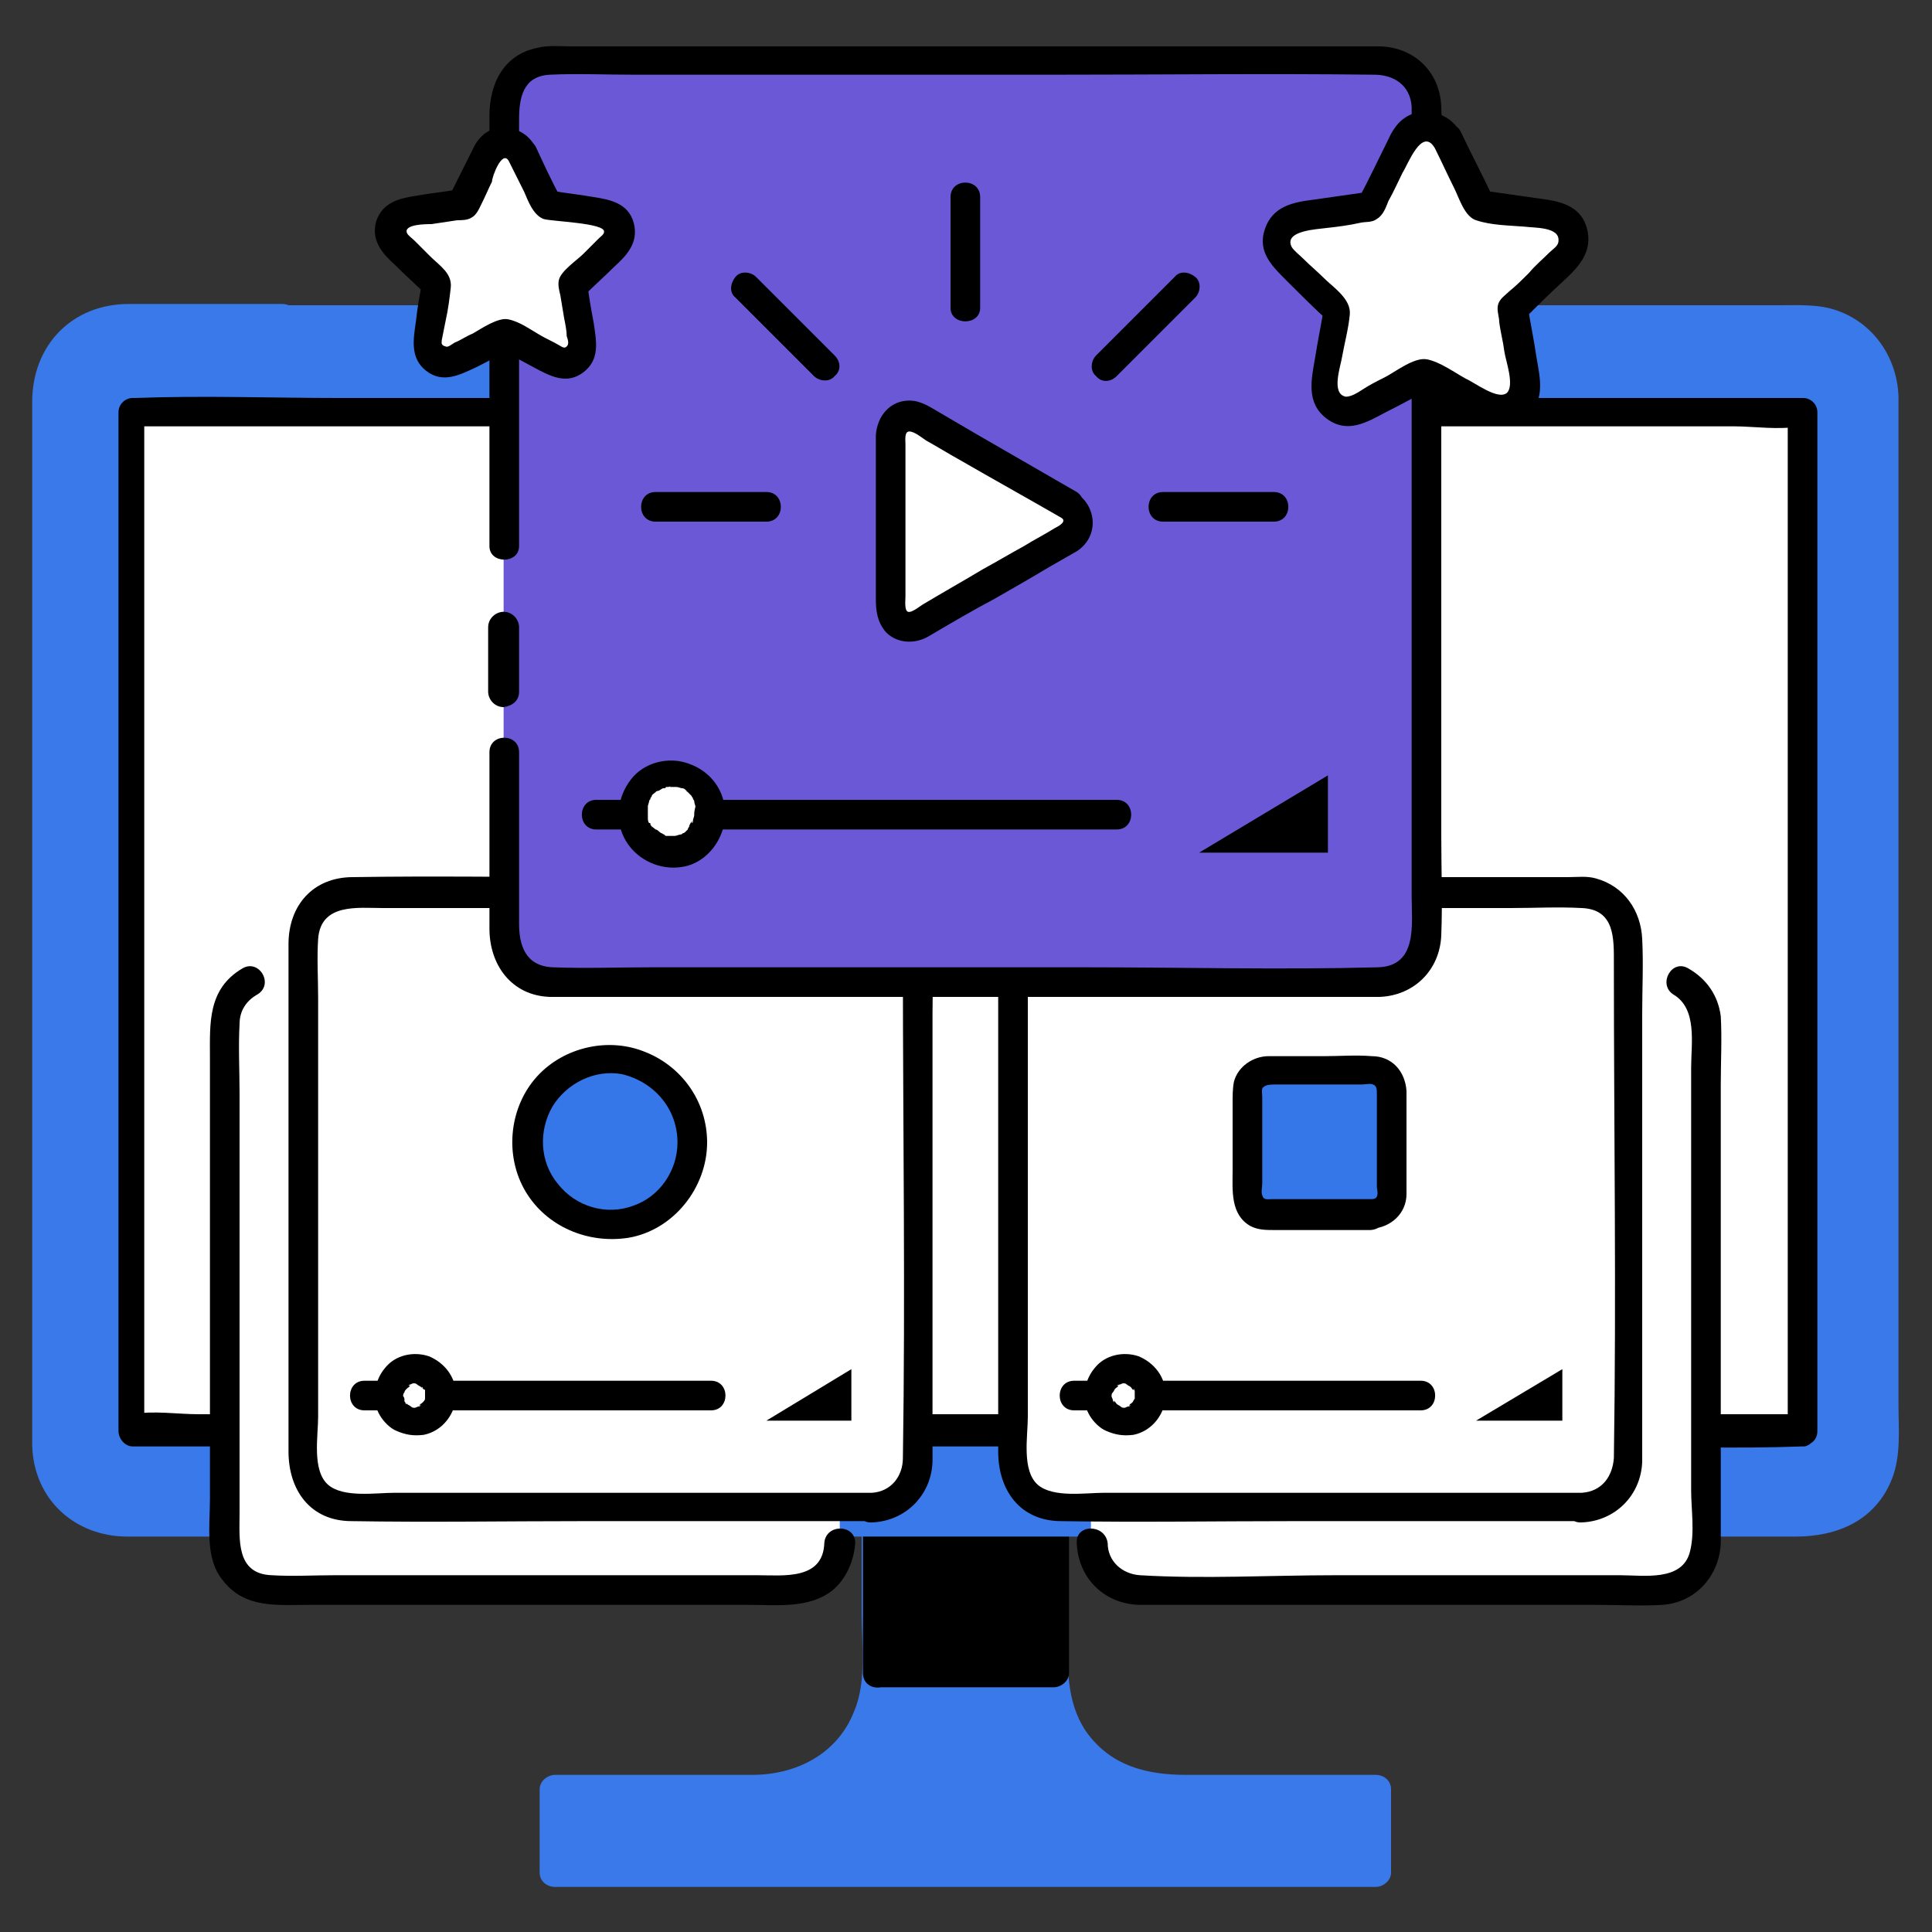 <?xml version="1.0" encoding="utf-8"?>
<!-- Generator: Adobe Illustrator 27.3.1, SVG Export Plug-In . SVG Version: 6.00 Build 0)  -->
<svg version="1.1" id="Layer_1" xmlns="http://www.w3.org/2000/svg" xmlns:xlink="http://www.w3.org/1999/xlink" x="0px" y="0px"
	 viewBox="0 0 150 150" style="enable-background:new 0 0 150 150;" xml:space="preserve">
<rect x="0" y="0" width="150" height="150" fill="#333333" stroke="none"/>
<style type="text/css">
	.st0{fill:#3979EA;}
	.st1{fill:#FFFFFF;}
	.st2{fill:none;}
	.st3{fill:#3576E9;}
	.st4{fill:#6B58D6;}
</style>
<g>
	<g>
		<g>
			<path class="st0" d="M71.9,145.3h34.9v-6.5h-16c-5,0-9-4-9-9v-11.7H68.2v11.7c0,5-4,9-9,9h-16v6.5h21.5L71.9,145.3L71.9,145.3z"
				/>
			<g>
				<path class="st0" d="M71.9,146.5c10.2,0,20.4,0,30.6,0c1.4,0,2.9,0,4.3,0c0.6,0,1.2-0.5,1.2-1.1c0-2.2,0-4.3,0-6.5
					c0-0.6-0.5-1.1-1.2-1.1c-4.9,0-9.8,0-14.7,0c-3.1,0-5.9-0.7-7.8-3.4c-1.6-2.4-1.4-5.2-1.4-8c0-2.7,0-5.4,0-8.2
					c0-0.6-0.5-1.2-1.2-1.2c-4.5,0-9.1,0-13.6,0c-0.6,0-1.2,0.5-1.2,1.2c0,2.3,0,4.7,0,7c0,2.5,0.4,5.4-0.6,7.7
					c-1.3,3.3-4.5,4.9-7.9,4.9c-2.7,0-5.5,0-8.2,0c-2.4,0-4.8,0-7.1,0c-0.6,0-1.2,0.5-1.2,1.1c0,2.2,0,4.3,0,6.5
					c0,0.6,0.5,1.1,1.2,1.1c7.3,0,14.5,0,21.8,0C67.3,146.5,69.6,146.5,71.9,146.5c1.5,0,1.5-2.3,0-2.3c-8.1,0-16.2,0-24.3,0
					c-1.5,0-3,0-4.5,0c0.4,0.4,0.8,0.8,1.2,1.1c0-2.2,0-4.3,0-6.5c-0.4,0.4-0.8,0.8-1.2,1.1c5.1,0,10.2,0,15.3,0
					c3.6,0,6.8-1.3,9-4.3c1.9-2.7,1.8-5.6,1.8-8.7c0-2.9,0-5.9,0-8.8c-0.4,0.4-0.8,0.8-1.2,1.2c4.5,0,9.1,0,13.6,0
					c-0.4-0.4-0.8-0.8-1.2-1.2c0,2.5,0,5.1,0,7.6c0,2.9-0.3,5.9,1,8.6c1.7,3.6,5.4,5.7,9.3,5.7c2.6,0,5.3,0,7.9,0c2.6,0,5.3,0,7.9,0
					c-0.4-0.4-0.8-0.8-1.2-1.1c0,2.2,0,4.3,0,6.5c0.4-0.4,0.8-0.8,1.2-1.1c-10.2,0-20.4,0-30.6,0c-1.4,0-2.9,0-4.3,0
					C70.5,144.2,70.5,146.5,71.9,146.5z"/>
			</g>
		</g>
		<g>
			<rect x="68.2" y="118.1" width="13.6" height="11.7"/>
			<g>
				<path d="M68.2,131c4,0,7.9,0,11.9,0c0.6,0,1.1,0,1.7,0c0.6,0,1.2-0.5,1.2-1.1c0-3.4,0-6.8,0-10.2c0-0.5,0-1,0-1.5
					c0-0.6-0.5-1.2-1.2-1.2c-4,0-7.9,0-11.9,0c-0.6,0-1.1,0-1.7,0c-0.6,0-1.2,0.5-1.2,1.2c0,3.4,0,6.8,0,10.2c0,0.5,0,1,0,1.5
					c0,1.5,2.3,1.5,2.3,0c0-3.4,0-6.8,0-10.2c0-0.5,0-1,0-1.5c-0.4,0.4-0.8,0.8-1.2,1.2c4,0,7.9,0,11.9,0c0.6,0,1.1,0,1.7,0
					c-0.4-0.4-0.8-0.8-1.2-1.2c0,3.4,0,6.8,0,10.2c0,0.5,0,1,0,1.5c0.4-0.4,0.8-0.8,1.2-1.1c-4,0-7.9,0-11.9,0c-0.6,0-1.1,0-1.7,0
					C66.7,128.7,66.7,131,68.2,131z"/>
			</g>
		</g>
		<g>
			<path class="st0" d="M21.9,24.7h118.5c3.3,0,5.9,2.6,5.9,5.9v81.5c0,3.3-2.6,5.9-5.9,5.9H9.6c-3.3,0-5.9-2.7-5.9-5.9V30.6
				c0-3.3,2.7-5.9,5.9-5.9L21.9,24.7L21.9,24.7z"/>
			<g>
				<path class="st0" d="M21.9,25.9c3.4,0,6.8,0,10.3,0c8.4,0,16.8,0,25.1,0c10.5,0,21,0,31.4,0c9.8,0,19.7,0,29.6,0
					c6.3,0,12.7,0,19.1,0c1,0,2,0,3,0c2.7,0.1,4.7,2.1,4.8,4.8c0,0.5,0,1,0,1.4c0,6.9,0,13.8,0,20.7c0,10.5,0,20.9,0,31.4
					c0,8,0,16.1,0,24.1c0,1.3,0,2.6,0,3.9c-0.1,2.7-2.1,4.7-4.8,4.8c-0.4,0-0.7,0-1.1,0c-4.9,0-9.9,0-14.8,0c-8.9,0-17.9,0-26.8,0
					c-10.6,0-21.2,0-31.8,0c-9.9,0-19.9,0-29.8,0c-6.9,0-13.9,0-20.8,0c-1.6,0-3.3,0-4.9,0c-2.9,0-5.4-1.7-5.5-4.8
					c-0.1-5.2,0-10.3,0-15.5c0-10.2,0-20.3,0-30.4c0-9.2,0-18.3,0-27.5c0-2.4,0-4.7,0-7.1c0-0.5,0-1,0-1.5c0.3-3,2.9-4.2,5.5-4.2
					C14.2,25.9,18.1,25.9,21.9,25.9c1.5,0,1.5-2.3,0-2.3c-4,0-7.9,0-11.9,0c-4.4,0-7.5,3.2-7.5,7.6c0,6.2,0,12.5,0,18.7
					c0,10.5,0,21.1,0,31.6c0,8.6,0,17.2,0,25.9c0,1.6,0,3.2,0,4.8c0.1,4.2,3.3,7.1,7.4,7.1c4.3,0,8.6,0,12.9,0c8.8,0,17.5,0,26.3,0
					c10.7,0,21.4,0,32.1,0c10.3,0,20.5,0,30.8,0c7.3,0,14.6,0,22,0c1.8,0,3.6,0,5.4,0c3.2,0,6.2-1.2,7.5-4.5
					c0.7-1.8,0.5-3.8,0.5-5.7c0-3.2,0-6.5,0-9.7c0-10.1,0-20.2,0-30.3c0-9.6,0-19.2,0-28.8c0-2.7,0-5.4,0-8.1c0-0.5,0-1,0-1.4
					c-0.1-3-1.9-5.7-4.8-6.7c-1.4-0.5-3-0.4-4.5-0.4c-2.4,0-4.9,0-7.3,0c-8.4,0-16.8,0-25.2,0c-10.7,0-21.3,0-32,0
					c-10,0-20,0-30.1,0c-6.3,0-12.7,0-19,0c-0.9,0-1.8,0-2.7,0C20.4,23.6,20.4,25.9,21.9,25.9z"/>
			</g>
		</g>
		<g>
			<rect x="10.2" y="31.9" class="st1" width="129.7" height="79"/>
			<g>
				<path d="M139.8,109.8c-4.3,0-8.6,0-12.9,0c-10.3,0-20.6,0-30.9,0c-12.5,0-25,0-37.5,0c-10.8,0-21.6,0-32.4,0
					c-3.6,0-7.1,0-10.7,0c-1.6,0-3.5-0.3-5.1,0c-0.1,0-0.1,0-0.2,0c0.4,0.4,0.8,0.8,1.1,1.2c0-8.9,0-17.9,0-26.9
					c0-14.2,0-28.3,0-42.5c0-3.2,0-6.5,0-9.7c-0.4,0.4-0.8,0.8-1.1,1.2c4.3,0,8.6,0,12.9,0c10.3,0,20.6,0,31,0c12.5,0,25,0,37.5,0
					c10.8,0,21.6,0,32.4,0c3.6,0,7.1,0,10.7,0c1.6,0,3.5,0.3,5.1,0c0.1,0,0.1,0,0.2,0c-0.4-0.4-0.8-0.8-1.1-1.1c0,8.9,0,17.9,0,26.9
					c0,14.2,0,28.3,0,42.5c0,3.2,0,6.5,0,9.7c0,1.5,2.3,1.5,2.3,0c0-8.9,0-17.9,0-26.9c0-14.2,0-28.3,0-42.5c0-3.2,0-6.5,0-9.7
					c0-0.6-0.5-1.1-1.1-1.1c-4.3,0-8.6,0-12.9,0c-10.3,0-20.6,0-30.9,0c-12.5,0-25,0-37.5,0c-10.8,0-21.6,0-32.4,0
					c-5.2,0-10.5-0.2-15.8,0c-0.1,0-0.1,0-0.2,0c-0.6,0-1.1,0.5-1.1,1.1c0,8.9,0,17.9,0,26.9c0,14.2,0,28.3,0,42.5
					c0,3.2,0,6.5,0,9.7c0,0.6,0.5,1.2,1.1,1.2c4.3,0,8.6,0,12.9,0c10.3,0,20.6,0,31,0c12.5,0,25,0,37.5,0c10.8,0,21.6,0,32.4,0
					c5.2,0,10.5,0.2,15.8,0c0.1,0,0.1,0,0.2,0C141.3,112.1,141.3,109.8,139.8,109.8z"/>
			</g>
		</g>
	</g>
	<g>
		<g>
			<g>
				<path class="st1" d="M61.6,123.5H21c-2,0-3.6-1.6-3.6-3.6V79.3c0-2,1.6-3.6,3.6-3.6h40.6c2,0,3.6,1.6,3.6,3.6v40.6
					C65.1,121.9,63.5,123.5,61.6,123.5z"/>
			</g>
			<g>
				<g>
					<g>
						<path d="M64,119.8c-0.1,2.9-3.2,2.5-5.2,2.5c-3.2,0-6.4,0-9.6,0c-7.7,0-15.5,0-23.2,0c-1.6,0-3.3,0.1-4.9,0
							c-2.8-0.1-2.5-2.8-2.5-4.8c0-7.2,0-14.4,0-21.6c0-3.7,0-7.3,0-11c0-1.8-0.1-3.6,0-5.4c0-1,0.5-1.8,1.4-2.3
							c1.3-0.8,0.1-2.8-1.2-2c-2.7,1.6-2.5,4.3-2.5,6.9c0,3.4,0,6.8,0,10.3c0,8,0,16,0,24c0,2.1-0.4,4.6,1,6.3
							c1.7,2.2,4.2,1.9,6.7,1.9c7.8,0,15.6,0,23.5,0c3.6,0,7.1,0,10.7,0c2.1,0,4.6,0.3,6.4-1.1c1.1-0.9,1.7-2.3,1.8-3.7
							C66.4,118.3,64.1,118.3,64,119.8L64,119.8z"/>
					</g>
				</g>
			</g>
		</g>
		<g>
			<g>
				<path class="st1" d="M88.3,123.5h40.6c2,0,3.6-1.6,3.6-3.6V79.3c0-2-1.6-3.6-3.6-3.6H88.3c-2,0-3.6,1.6-3.6,3.6v40.6
					C84.7,121.9,86.3,123.5,88.3,123.5z"/>
			</g>
			<g>
				<g>
					<g>
						<path d="M83.6,119.8c0.1,2.7,2.1,4.7,4.8,4.8c0.5,0,1.1,0,1.6,0c3.1,0,6.2,0,9.3,0c8.2,0,16.4,0,24.6,0c1.7,0,3.5,0.1,5.2,0
							c2.6-0.2,4.4-2.3,4.5-4.8c0-0.6,0-1.2,0-1.7c0-7.5,0-14.9,0-22.4c0-3.8,0-7.7,0-11.5c0-1.7,0.1-3.6,0-5.3
							c-0.2-1.6-1.1-2.9-2.5-3.7c-1.3-0.8-2.4,1.2-1.2,2c1.9,1.1,1.4,3.8,1.4,5.7c0,3.3,0,6.7,0,10c0,7.6,0,15.2,0,22.8
							c0,1.5,0.3,3.3-0.1,4.8c-0.6,2.3-3.6,1.8-5.4,1.8c-7.4,0-14.8,0-22.1,0c-5.1,0-10.2,0.3-15.2,0c-1.4-0.1-2.5-1.1-2.5-2.5
							C85.8,118.3,83.5,118.3,83.6,119.8L83.6,119.8z"/>
					</g>
				</g>
			</g>
		</g>
		<g>
			<g>
				<path class="st1" d="M67.7,117H27.1c-2,0-3.6-1.6-3.6-3.6V72.8c0-2,1.6-3.6,3.6-3.6h40.6c2,0,3.6,1.6,3.6,3.6v40.6
					C71.2,115.4,69.6,117,67.7,117z"/>
				<g>
					<path d="M67.7,115.9c-12.4,0-24.8,0-37.1,0c-1.4,0-3.9,0.4-5.1-0.6c-1.3-1.1-0.8-3.8-0.8-5.3c0-7.4,0-14.8,0-22.2
						c0-3.4,0-6.9,0-10.3c0-1.5-0.1-3.1,0-4.6c0.2-2.8,3.1-2.4,5-2.4c3.1,0,6.3,0,9.4,0c7.7,0,15.3,0,23,0c1.8,0,3.7-0.1,5.5,0
						c2.6,0.1,2.5,2.4,2.5,4.3c0,12.8,0.2,25.6,0,38.4C70.1,114.6,69.2,115.8,67.7,115.9c-1.5,0.1-1.5,2.4,0,2.3
						c2.6-0.1,4.6-2.1,4.7-4.7c0-0.5,0-1.1,0-1.6c0-3,0-6,0-9c0-8.1,0-16.1,0-24.2c0-1.9,0.1-3.9,0-5.8c-0.1-2.2-1.4-4.1-3.6-4.7
						c-0.7-0.2-1.4-0.1-2.2-0.1c-6.8,0-13.7,0-20.5,0c-6.2,0-12.5-0.1-18.7,0c-3.1,0-5,2.2-5,5.2c0,2.4,0,4.8,0,7.3
						c0,8.2,0,16.3,0,24.5c0,2.5,0,5.1,0,7.6c0,3,1.7,5.4,4.9,5.4c6,0.1,12.1,0,18.1,0c7,0,14,0,21.1,0c0.4,0,0.8,0,1.2,0
						C69.2,118.2,69.2,115.9,67.7,115.9z"/>
				</g>
			</g>
			<g>
				<g>
					<line class="st2" x1="28.3" y1="108.3" x2="55.2" y2="108.3"/>
					<g>
						<path d="M28.3,109.5c7.8,0,15.7,0,23.5,0c1.1,0,2.3,0,3.4,0c1.5,0,1.5-2.3,0-2.3c-7.8,0-15.7,0-23.5,0c-1.1,0-2.3,0-3.4,0
							C26.8,107.2,26.8,109.5,28.3,109.5L28.3,109.5z"/>
					</g>
				</g>
				<g>
					<circle class="st1" cx="32.1" cy="108.3" r="2"/>
					<g>
						<path d="M33,108.3c0,0.1,0,0.2,0,0.3C33,108.5,33,108.4,33,108.3c0,0.1,0,0.2,0,0.3c0,0,0,0.1,0,0.1c0,0.1,0.1-0.3,0-0.1
							c0,0.1-0.1,0.2-0.2,0.3c-0.1,0.2,0.2-0.2,0.1-0.1c0,0-0.1,0.1-0.1,0.1c0,0-0.1,0.1-0.1,0.1c-0.1,0.1,0.2-0.2,0.1-0.1
							c-0.1,0.1-0.2,0.1-0.2,0.2c-0.2,0.1,0.1,0,0.1,0c0,0-0.1,0.1-0.2,0.1c-0.1,0-0.2,0.1-0.3,0.1c0.1,0,0.2,0,0.3,0
							c-0.2,0-0.4,0-0.6,0c0.1,0,0.2,0,0.3,0c-0.1,0-0.2,0-0.3-0.1c0,0-0.1,0-0.1,0c-0.1,0,0.3,0.1,0.1,0c-0.1-0.1-0.2-0.1-0.3-0.2
							c-0.1-0.1,0.2,0.2,0.1,0.1c0,0-0.1-0.1-0.1-0.1c0,0-0.1-0.1-0.1-0.1c-0.1-0.1,0.2,0.2,0,0.1c0-0.1-0.1-0.2-0.1-0.2
							c-0.1-0.2,0,0.1,0,0.1c0,0,0-0.1,0-0.2c0-0.1,0-0.2-0.1-0.3c0,0.1,0,0.2,0,0.3c0-0.2,0-0.4,0-0.6c0,0.1,0,0.2,0,0.3
							c0-0.1,0-0.2,0.1-0.3c0,0,0-0.1,0-0.1c0-0.1-0.1,0.3,0,0.1c0-0.1,0.1-0.2,0.2-0.3c0.1-0.2-0.2,0.2-0.1,0.1
							c0,0,0.1-0.1,0.1-0.1c0,0,0.1-0.1,0.1-0.1c0.1-0.1-0.2,0.2-0.1,0.1c0.1-0.1,0.2-0.1,0.2-0.2c0.2-0.1-0.1,0-0.1,0
							c0,0,0.1-0.1,0.1-0.1c0.1,0,0.2-0.1,0.3-0.1c-0.1,0-0.2,0-0.3,0c0.2,0,0.4,0,0.6,0c-0.1,0-0.2,0-0.3,0c0.1,0,0.2,0,0.3,0.1
							c0,0,0.1,0,0.1,0c0.1,0-0.3-0.1-0.1,0c0.1,0.1,0.2,0.1,0.3,0.2c0.2,0.1-0.2-0.2-0.1-0.1c0,0,0.1,0.1,0.1,0.1
							c0,0,0.1,0.1,0.1,0.1c0.1,0.1-0.2-0.2,0-0.1c0,0.1,0.1,0.2,0.2,0.2c0.1,0.2,0-0.1,0-0.1c0,0,0,0.1,0,0.2
							C33,108.1,33,108.3,33,108.3c0-0.1,0-0.2,0-0.3C33,108.2,33,108.2,33,108.3c0,0.6,0.5,1.2,1.2,1.2c0.6,0,1.2-0.5,1.2-1.2
							c0-1.4-0.9-2.5-2.1-3c-1.2-0.4-2.6-0.1-3.4,0.9c-0.5,0.6-0.7,1.2-0.8,1.9c-0.1,0.6,0.1,1.3,0.4,1.8c0.3,0.5,0.8,1,1.3,1.2
							c0.7,0.3,1.3,0.4,2.1,0.3c1.5-0.3,2.5-1.7,2.5-3.1c0-0.6-0.5-1.2-1.2-1.2C33.5,107.2,33,107.7,33,108.3z"/>
					</g>
				</g>
				<g>
					<polygon points="59.5,110.3 66.1,110.3 66.1,106.3 					"/>
				</g>
			</g>
			<g>
				<circle class="st3" cx="47.4" cy="88.7" r="6.4"/>
				<g>
					<path d="M52.6,88.7c0,2.2-1.4,4.2-3.4,4.9c-2.1,0.8-4.5,0.1-5.9-1.7c-1.4-1.7-1.5-4.1-0.4-6c1.1-1.8,3.3-2.9,5.4-2.5
						C50.8,84,52.6,86.1,52.6,88.7c0,1.5,2.3,1.5,2.3,0c0-3.2-2-6-5-7.1c-2.9-1.1-6.4-0.2-8.4,2.2c-2,2.4-2.3,6-0.7,8.7
						s4.8,4.1,8,3.6c3.5-0.6,6.1-3.9,6.1-7.4C55,87.2,52.7,87.2,52.6,88.7z"/>
				</g>
			</g>
		</g>
		<g>
			<g>
				<path class="st1" d="M122.8,117H82.2c-2,0-3.6-1.6-3.6-3.6V72.8c0-2,1.6-3.6,3.6-3.6h40.6c2,0,3.6,1.6,3.6,3.6v40.6
					C126.4,115.4,124.8,117,122.8,117z"/>
				<g>
					<path d="M122.8,115.9c-12.4,0-24.8,0-37.1,0c-1.4,0-3.9,0.4-5.1-0.6c-1.3-1.1-0.8-3.8-0.8-5.3c0-7.4,0-14.8,0-22.2
						c0-3.4,0-6.9,0-10.3c0-1.5-0.1-3.1,0-4.6c0.2-2.8,3.1-2.4,5.1-2.4c3.1,0,6.3,0,9.4,0c7.7,0,15.3,0,23,0c1.8,0,3.7-0.1,5.5,0
						c2.6,0.1,2.5,2.4,2.5,4.3c0,12.8,0.2,25.6,0,38.4C125.2,114.6,124.4,115.8,122.8,115.9c-1.5,0.1-1.5,2.4,0,2.3
						c2.6-0.1,4.6-2.1,4.7-4.7c0-0.5,0-1.1,0-1.6c0-3,0-6,0-9c0-8.1,0-16.1,0-24.2c0-1.9,0.1-3.9,0-5.8c-0.1-2.2-1.4-4.1-3.6-4.7
						c-0.7-0.2-1.4-0.1-2.2-0.1c-6.8,0-13.7,0-20.5,0c-6.2,0-12.5-0.1-18.7,0c-3.1,0-5,2.2-5,5.2c0,2.4,0,4.8,0,7.3
						c0,8.2,0,16.3,0,24.5c0,2.5,0,5.1,0,7.6c0,3,1.7,5.4,4.9,5.4c6,0.1,12.1,0,18.1,0c7,0,14,0,21.1,0c0.4,0,0.8,0,1.2,0
						C124.3,118.2,124.3,115.9,122.8,115.9z"/>
				</g>
			</g>
			<g>
				<g>
					<line class="st2" x1="83.4" y1="108.3" x2="110.3" y2="108.3"/>
					<g>
						<path d="M83.4,109.5c7.8,0,15.7,0,23.5,0c1.1,0,2.3,0,3.4,0c1.5,0,1.5-2.3,0-2.3c-7.8,0-15.7,0-23.5,0c-1.1,0-2.3,0-3.4,0
							C81.9,107.2,81.9,109.5,83.4,109.5L83.4,109.5z"/>
					</g>
				</g>
				<g>
					<circle class="st1" cx="87.2" cy="108.3" r="2"/>
					<g>
						<path d="M88.1,108.3c0,0.1,0,0.2,0,0.3C88.1,108.5,88.1,108.4,88.1,108.3c0,0.1,0,0.2,0,0.3c0,0,0,0.1,0,0.1
							c0,0.1,0.1-0.3,0-0.1c-0.1,0.1-0.1,0.2-0.2,0.3c-0.1,0.2,0.2-0.2,0.1-0.1c0,0-0.1,0.1-0.1,0.1c0,0-0.1,0.1-0.1,0.1
							c-0.1,0.1,0.2-0.2,0.1-0.1c-0.1,0.1-0.2,0.1-0.2,0.2c-0.2,0.1,0.1,0,0.1,0c0,0-0.1,0.1-0.2,0.1c-0.1,0-0.2,0.1-0.3,0.1
							c0.1,0,0.2,0,0.3,0c-0.2,0-0.4,0-0.6,0c0.1,0,0.2,0,0.3,0c-0.1,0-0.2,0-0.3-0.1c0,0-0.1,0-0.1,0c-0.1,0,0.3,0.1,0.1,0
							c-0.1-0.1-0.2-0.1-0.3-0.2c-0.2-0.1,0.2,0.2,0.1,0.1c0,0-0.1-0.1-0.1-0.1c0,0-0.1-0.1-0.1-0.1c-0.1-0.1,0.2,0.2,0.1,0.1
							c-0.1-0.1-0.1-0.2-0.2-0.2c-0.1-0.2,0,0.1,0,0.1c0,0-0.1-0.1-0.1-0.2c0-0.1-0.1-0.2-0.1-0.3c0,0.1,0,0.2,0,0.3
							c0-0.2,0-0.4,0-0.6c0,0.1,0,0.2,0,0.3c0-0.1,0-0.2,0.1-0.3c0,0,0-0.1,0-0.1c0-0.1-0.1,0.3,0,0.1c0.1-0.1,0.1-0.2,0.2-0.3
							c0.1-0.2-0.2,0.2-0.1,0.1c0,0,0.1-0.1,0.1-0.1c0,0,0.1-0.1,0.1-0.1c0.1-0.1-0.2,0.2-0.1,0.1c0.1-0.1,0.2-0.1,0.2-0.2
							c0.2-0.1-0.1,0-0.1,0c0,0,0.1-0.1,0.2-0.1c0.1,0,0.2-0.1,0.3-0.1c-0.1,0-0.2,0-0.3,0c0.2,0,0.4,0,0.6,0c-0.1,0-0.2,0-0.3,0
							c0.1,0,0.2,0,0.3,0.1c0,0,0.1,0,0.1,0c0.1,0-0.3-0.1-0.1,0c0.1,0.1,0.2,0.1,0.3,0.2c0.2,0.1-0.2-0.2-0.1-0.1
							c0,0,0.1,0.1,0.1,0.1c0,0,0.1,0.1,0.1,0.1c0.1,0.1-0.2-0.2-0.1-0.1c0.1,0.1,0.1,0.2,0.2,0.2c0.1,0.2,0-0.1,0-0.1
							c0,0,0.1,0.1,0.1,0.2C88.1,108.1,88.1,108.3,88.1,108.3c0-0.1,0-0.2,0-0.3C88.1,108.2,88.1,108.2,88.1,108.3
							c0,0.6,0.5,1.2,1.2,1.2c0.6,0,1.2-0.5,1.2-1.2c0-1.4-0.9-2.5-2.1-3c-1.2-0.4-2.6-0.1-3.4,0.9c-0.5,0.6-0.7,1.2-0.8,1.9
							c-0.1,0.6,0.1,1.3,0.4,1.8c0.3,0.5,0.8,1,1.3,1.2c0.7,0.3,1.3,0.4,2.1,0.3c1.5-0.3,2.5-1.7,2.5-3.1c0-0.6-0.5-1.2-1.2-1.2
							C88.6,107.2,88.1,107.7,88.1,108.3z"/>
					</g>
				</g>
				<g>
					<polygon points="114.6,110.3 121.3,110.3 121.3,106.3 					"/>
				</g>
			</g>
			<g>
				<path class="st3" d="M106.5,94.3h-8.1c-0.9,0-1.6-0.7-1.6-1.6v-8.1c0-0.9,0.7-1.6,1.6-1.6h8.1c0.9,0,1.6,0.7,1.6,1.6v8.1
					C108.1,93.6,107.4,94.3,106.5,94.3z"/>
				<g>
					<path d="M106.5,93.1c-2.6,0-5.1,0-7.7,0c-0.4,0-0.7,0.1-0.8-0.3c-0.1-0.2,0-0.7,0-0.9c0-1.6,0-3.1,0-4.7c0-0.7,0-1.3,0-2
						c0-0.3-0.1-0.7,0.1-0.8c0.2-0.2,0.6-0.2,0.9-0.2c0.7,0,1.3,0,2,0c1.6,0,3.1,0,4.7,0c0.3,0,0.7-0.1,0.9,0
						c0.3,0.1,0.3,0.4,0.3,0.8c0,1.7,0,3.4,0,5c0,0.7,0,1.4,0,2.2C107,92.7,107,93.1,106.5,93.1c-1.5,0.1-1.5,2.4,0,2.3
						c1.5-0.1,2.7-1.2,2.7-2.7c0-0.4,0-0.9,0-1.3c0-1.8,0-3.5,0-5.3c0-0.5,0-0.9,0-1.4c-0.1-1.5-1.1-2.7-2.7-2.7
						c-1.2-0.1-2.5,0-3.7,0c-1.4,0-2.9,0-4.3,0c-1.2,0-2.4,0.8-2.7,2c-0.1,0.5-0.1,1.1-0.1,1.6c0,1.8,0,3.5,0,5.2
						c0,1.6-0.2,3.5,1.4,4.4c0.6,0.3,1.2,0.3,1.9,0.3c0.8,0,1.5,0,2.3,0c1.6,0,3.2,0,4.8,0c0.1,0,0.2,0,0.3,0
						C108,95.4,108,93.1,106.5,93.1z"/>
				</g>
			</g>
		</g>
	</g>
	<g>
		<g>
			<path class="st4" d="M107.2,76.2H42.7c-2,0-3.6-1.6-3.6-3.6V8.2c0-2,1.6-3.6,3.6-3.6h64.4c2,0,3.6,1.6,3.6,3.6v64.4
				C110.7,74.6,109.1,76.2,107.2,76.2z"/>
		</g>
		<g>
			<path class="st1" d="M83,39.2c0.9,0.5,0.9,1.9,0,2.5l-5.8,3.4l-5.8,3.4c-0.9,0.5-2.2-0.1-2.2-1.2v-6.8v-6.7
				c0-1.1,1.2-1.8,2.2-1.2l5.8,3.4L83,39.2z"/>
			<g>
				<path d="M82.4,40.2c0.5,0.3-0.3,0.7-0.5,0.8c-0.8,0.5-1.6,0.9-2.4,1.4c-1.1,0.6-2.1,1.2-3.2,1.8c-1.5,0.9-3.1,1.8-4.6,2.7
					c-0.2,0.1-0.9,0.7-1.2,0.6c-0.3-0.1-0.2-0.9-0.2-1.2c0-3,0-6,0-9c0-0.9,0-1.9,0-2.8c0-0.3-0.1-1,0.3-1c0.4,0,1,0.5,1.3,0.7
					c0.9,0.5,1.7,1,2.6,1.5C77.1,37.2,79.8,38.7,82.4,40.2c1.3,0.7,2.4-1.2,1.2-2c-2.6-1.5-5.2-3-7.8-4.5c-1-0.6-1.9-1.1-2.9-1.7
					c-0.7-0.4-1.4-0.9-2.3-0.9c-1.5,0-2.5,1.2-2.6,2.7c0,0.8,0,1.6,0,2.4c0,3.4,0,6.9,0,10.3c0,0.9,0.1,1.8,0.8,2.6
					c0.9,0.9,2.3,0.9,3.3,0.3c1.7-1,3.4-2,5.1-2.9c1.4-0.8,2.8-1.6,4.3-2.5c0.7-0.4,1.4-0.8,2.1-1.2c1.7-1.1,1.6-3.4,0-4.5
					C82.3,37.4,81.2,39.4,82.4,40.2z"/>
			</g>
		</g>
		<g>
			<g>
				<path d="M40.3,53.7c0-1.5,0-2.9,0-4.4c0-0.2,0-0.4,0-0.6c0-0.6-0.5-1.2-1.2-1.2c-0.6,0-1.2,0.5-1.2,1.2c0,1.5,0,2.9,0,4.4
					c0,0.2,0,0.4,0,0.6c0,0.6,0.5,1.2,1.2,1.2C39.8,54.8,40.3,54.4,40.3,53.7L40.3,53.7z"/>
			</g>
		</g>
		<g>
			<g>
				<path d="M40.3,42.4c0-9.1,0-18.2,0-27.3c0-1.9,0-3.8,0-5.8c0-1.7,0.3-3.4,2.4-3.5c2.1-0.1,4.3,0,6.5,0c10.9,0,21.9,0,32.8,0
					c8.2,0,16.5-0.1,24.7,0c1.5,0,2.8,0.8,2.9,2.5c0,0.7,0,1.4,0,2.2c0,3.9,0,7.8,0,11.7c0,11.6,0,23.1,0,34.7c0,4.2,0,8.5,0,12.7
					c0,2.1,0.5,5.4-2.6,5.5c-7.6,0.2-15.3,0-22.9,0c-11.2,0-22.3,0-33.5,0c-2.6,0-5.1,0.1-7.7,0c-2.1-0.1-2.6-1.7-2.6-3.4
					c0-2.7,0-5.3,0-8c0-1.8,0-3.5,0-5.3c0-1.5-2.3-1.5-2.3,0c0,4.6,0,9.1,0,13.7c0,2.8,1.7,5.2,4.7,5.3c0.7,0,1.4,0,2.1,0
					c10,0,20,0,30,0c10,0,20,0,30,0c0.8,0,1.5,0,2.3,0c2.7-0.1,4.7-2.1,4.8-4.8c0.1-2.6,0-5.1,0-7.7c0-11.5,0-23.1,0-34.6
					c0-5.1,0-10.2,0-15.4c0-2.2,0.1-4.4,0-6.6c-0.1-2.8-2.2-4.7-4.9-4.7c-0.9,0-1.9,0-2.8,0c-4.3,0-8.7,0-13,0
					c-11.9,0-23.8,0-35.7,0c-3.7,0-7.5,0-11.2,0c-0.8,0-1.7-0.1-2.5,0.1C39.1,4.2,38,6.5,38,9c0,10.2,0,20.3,0,30.5c0,1,0,2,0,2.9
					C38,43.8,40.3,43.8,40.3,42.4L40.3,42.4z"/>
			</g>
		</g>
		<g>
			<g>
				<line class="st2" x1="46.3" y1="63.2" x2="86.6" y2="63.2"/>
				<g>
					<path d="M46.3,64.4c11.8,0,23.6,0,35.4,0c1.7,0,3.3,0,5,0c1.5,0,1.5-2.3,0-2.3c-11.8,0-23.6,0-35.4,0c-1.7,0-3.3,0-5,0
						C44.8,62.1,44.8,64.4,46.3,64.4L46.3,64.4z"/>
				</g>
			</g>
			<g>
				<circle class="st1" cx="52" cy="63.2" r="3"/>
				<g>
					<path d="M53.9,63.2c0,0.1,0,0.2,0,0.2c0,0.2,0-0.1,0-0.1c0,0.1-0.1,0.3-0.1,0.4c0,0.1,0,0.2-0.1,0.2c0,0,0.1-0.2,0-0.1
						c-0.1,0.1-0.2,0.3-0.2,0.4c-0.1,0.2,0.1-0.1,0,0c0,0-0.1,0.1-0.1,0.2c0,0-0.1,0.1-0.1,0.1c-0.1,0.1-0.2,0.2,0,0
						c-0.1,0.1-0.2,0.2-0.3,0.2c0,0-0.1,0.1-0.1,0.1c-0.2,0.1,0.2-0.1-0.1,0c-0.1,0-0.3,0.1-0.4,0.1s-0.2,0.1,0,0c0,0-0.2,0-0.2,0
						c-0.1,0-0.3,0-0.4,0c-0.2,0,0.3,0.1,0,0c-0.1,0-0.2,0-0.2-0.1c-0.1,0-0.2-0.1-0.2-0.1c-0.2-0.1,0,0,0,0c-0.1,0-0.3-0.2-0.3-0.2
						c0,0-0.1-0.1-0.2-0.1c-0.1-0.1,0.2,0.2,0,0c-0.1-0.1-0.3-0.2-0.3-0.3c0,0.1,0.1,0.2,0,0.1c0-0.1-0.1-0.1-0.1-0.2
						c0-0.1,0-0.1-0.1-0.1c0,0,0,0,0-0.1c0-0.1,0-0.1,0,0.1c-0.1-0.1-0.1-0.3-0.1-0.4c0,0,0-0.1,0-0.2c0-0.2,0,0.2,0-0.1
						c0-0.1,0-0.2,0-0.4c0,0,0-0.1,0-0.1c0-0.1,0-0.1,0,0.1c0,0,0-0.1,0-0.2c0-0.1,0.1-0.3,0.1-0.4c0.1-0.3-0.1,0.2,0,0
						c0-0.1,0.1-0.1,0.1-0.2c0-0.1,0.1-0.1,0.1-0.2c0.1-0.2,0-0.1,0,0c0-0.1,0.2-0.2,0.3-0.3c0,0,0.2-0.2,0.1-0.1
						c-0.1,0.1,0,0,0.1,0c0.1,0,0.3-0.2,0.4-0.2c0,0-0.3,0.1,0,0c0.1,0,0.2,0,0.2-0.1c0,0,0.1,0,0.2,0c0,0,0.3-0.1,0.1,0
						c-0.2,0,0.1,0,0.1,0c0.1,0,0.1,0,0.2,0c0.1,0,0.1,0,0.2,0c0.3,0-0.2,0,0,0c0.2,0,0.3,0.1,0.5,0.1c0.2,0.1-0.1-0.1,0,0
						c0.1,0,0.2,0.1,0.2,0.1c0,0,0.1,0.1,0.1,0.1c0,0,0.1,0.1,0.1,0.1c-0.1-0.1-0.2-0.1,0,0c0.1,0.1,0.2,0.2,0.3,0.3
						c0.2,0.2-0.1-0.2,0,0c0,0.1,0.1,0.1,0.1,0.2s0.1,0.1,0.1,0.2c0.1,0.2-0.1-0.2,0,0c0,0.2,0.1,0.3,0.1,0.5c0,0.1,0.1,0.1,0-0.1
						C53.9,63,53.9,63.1,53.9,63.2c0,0.6,0.5,1.2,1.2,1.2c0.6,0,1.2-0.5,1.2-1.2c0-1.8-1.1-3.3-2.8-3.9c-1.6-0.6-3.5-0.1-4.5,1.2
						c-1.1,1.4-1.3,3.3-0.4,4.8c0.9,1.5,2.7,2.3,4.4,2c1.9-0.3,3.3-2.2,3.3-4.1c0-0.6-0.5-1.2-1.2-1.2
						C54.4,62.1,53.9,62.6,53.9,63.2z"/>
				</g>
			</g>
			<g>
				<polygon points="93.1,66.2 103.1,66.2 103.1,60.2 				"/>
			</g>
		</g>
		<g>
			<g>
				<path class="st1" d="M40.5,11.9l1.9,3.9l4.3,0.6c1.2,0.2,1.7,1.7,0.8,2.5L44.5,22l0.7,4.3c0.2,1.2-1.1,2.1-2.1,1.5l-3.9-2
					l-3.9,2c-1.1,0.6-2.3-0.4-2.1-1.5l0.7-4.3L30.8,19c-0.9-0.9-0.4-2.3,0.8-2.5l4.3-0.6l1.9-3.9C38.4,10.8,40,10.8,40.5,11.9z"/>
				<g>
					<path d="M39.5,12.5c0.4,0.8,0.8,1.6,1.2,2.4c0.3,0.7,0.7,1.8,1.5,2.1c0.6,0.2,4.8,0.3,4.7,1c0,0.2-0.3,0.4-0.4,0.5
						c-0.4,0.4-0.8,0.8-1.2,1.2c-0.5,0.5-1.7,1.3-1.9,2c-0.1,0.4,0,0.8,0.1,1.2c0.1,0.6,0.2,1.2,0.3,1.8c0.1,0.5,0.2,1,0.2,1.4
						c0.1,0.3,0.2,0.6,0,0.8s-0.4,0-0.6-0.1c-0.5-0.3-1-0.5-1.5-0.8c-0.7-0.4-1.5-1-2.4-1.2c-0.8-0.2-2.1,0.7-2.8,1.1
						c-0.5,0.2-0.9,0.5-1.4,0.7c-0.2,0.1-0.5,0.4-0.7,0.3c-0.4-0.1-0.3-0.3-0.3-0.5c0.1-0.5,0.2-1,0.3-1.5c0.2-0.9,0.3-1.7,0.4-2.6
						c0.1-1.1-0.9-1.7-1.6-2.4c-0.4-0.4-0.8-0.8-1.2-1.2c-0.2-0.2-0.5-0.4-0.6-0.6c-0.3-0.7,1.5-0.7,1.9-0.7c0.7-0.1,1.3-0.2,2-0.3
						c0.3,0,0.8,0,1.1-0.2c0.4-0.2,0.6-0.7,0.8-1.1c0.3-0.6,0.5-1.1,0.8-1.7C38.2,13.7,39,11.6,39.5,12.5c0.7,1.3,2.7,0.1,2-1.2
						c-0.6-1.1-1.9-1.6-3.1-1.3c-0.8,0.2-1.4,0.9-1.7,1.6c-0.6,1.2-1.2,2.4-1.8,3.6c0.2-0.2,0.5-0.4,0.7-0.5
						c-1.1,0.2-2.2,0.3-3.3,0.5c-1.3,0.2-2.6,0.5-3.1,2c-0.4,1.5,0.5,2.5,1.5,3.4c0.8,0.8,1.6,1.5,2.4,2.3c-0.1-0.4-0.2-0.8-0.3-1.1
						c-0.2,1-0.4,2.1-0.5,3.1c-0.2,1.4-0.5,2.9,0.8,3.9c1.3,1,2.6,0.3,3.9-0.3c1-0.5,1.9-1,2.8-1.5c-0.4,0-0.8,0-1.2,0
						c0.9,0.5,1.9,1,2.8,1.5c1.3,0.7,2.6,1.4,3.9,0.4c1.3-1,1-2.4,0.8-3.8c-0.2-1.1-0.4-2.1-0.5-3.2c-0.1,0.4-0.2,0.8-0.3,1.1
						c0.8-0.8,1.6-1.5,2.4-2.3c1-0.9,1.9-1.9,1.5-3.4s-1.8-1.8-3.1-2c-1.1-0.2-2.2-0.3-3.3-0.5c0.2,0.2,0.5,0.4,0.7,0.5
						c-0.7-1.3-1.3-2.6-1.9-3.9C40.8,10,38.8,11.1,39.5,12.5z"/>
				</g>
			</g>
			<g>
				<path class="st1" d="M112.4,10.9l2.5,5.1l5.6,0.8c1.6,0.2,2.2,2.1,1.1,3.3l-4.1,4l1,5.6c0.3,1.6-1.4,2.8-2.8,2l-5-2.6l-5,2.6
					c-1.4,0.7-3-0.5-2.8-2l1-5.6l-4.1-4c-1.1-1.1-0.5-3,1.1-3.3l5.6-0.8l2.5-5.1C109.7,9.5,111.7,9.5,112.4,10.9z"/>
				<g>
					<path d="M111.4,11.5c0.5,1,1,2.1,1.5,3.1c0.4,0.8,0.8,2.2,1.7,2.5c1.2,0.4,2.6,0.4,3.8,0.5c0.7,0.1,2.7,0,2.6,1.1
						c0,0.4-0.4,0.6-0.7,0.9c-0.5,0.5-1.1,1-1.6,1.6c-0.5,0.5-1,1-1.5,1.4c-0.3,0.3-0.8,0.6-0.9,1.1c-0.1,0.4,0.1,0.9,0.1,1.3
						c0.1,0.8,0.3,1.5,0.4,2.3c0.1,0.7,0.8,2.6,0.2,3.2c-0.7,0.6-2.5-0.8-3.2-1.1c-0.9-0.5-2-1.3-3-1.5c-1-0.2-2.5,1-3.3,1.4
						c-0.6,0.3-1.2,0.6-1.8,1c-0.3,0.2-0.8,0.5-1.2,0.5c-1.2-0.2-0.4-2.4-0.3-3.1c0.2-1.1,0.5-2.2,0.6-3.3c0.1-1.2-1.3-2.1-2-2.8
						c-0.5-0.5-1.1-1-1.6-1.5c-0.3-0.3-0.7-0.6-0.9-0.9c-0.7-1.3,2-1.4,2.7-1.5c0.9-0.1,1.7-0.2,2.6-0.4c0.4-0.1,0.9,0,1.3-0.3
						c0.5-0.3,0.7-0.9,0.9-1.4c0.4-0.7,0.7-1.4,1.1-2.2C109.3,12.8,110.4,9.8,111.4,11.5c0.7,1.3,2.7,0.1,2-1.2
						c-0.7-1.3-2.2-1.9-3.6-1.5c-1,0.3-1.6,1.1-2,2c-0.8,1.6-1.5,3.1-2.3,4.6c0.2-0.2,0.5-0.4,0.7-0.5c-1.4,0.2-2.8,0.4-4.2,0.6
						c-1.6,0.2-3.2,0.5-3.8,2.3s0.6,2.9,1.8,4.1c1,1,2,2,3.1,3c-0.1-0.4-0.2-0.8-0.3-1.1c-0.2,1.3-0.5,2.7-0.7,4
						c-0.3,1.7-0.7,3.5,0.9,4.7c1.6,1.2,3.1,0.3,4.6-0.5c1.2-0.6,2.5-1.3,3.7-2c-0.4,0-0.8,0-1.2,0c1.2,0.6,2.4,1.3,3.6,1.9
						c1.5,0.8,3.1,1.7,4.7,0.5c1.6-1.2,1.2-2.9,0.9-4.6c-0.2-1.4-0.5-2.8-0.7-4.1c-0.1,0.4-0.2,0.8-0.3,1.1c1-1,2-2,3.1-3
						c1.2-1.1,2.3-2.3,1.8-4.1s-2.2-2.1-3.8-2.3c-1.4-0.2-2.8-0.4-4.2-0.6c0.2,0.2,0.5,0.4,0.7,0.5c-0.8-1.7-1.7-3.4-2.5-5.1
						C112.8,9,110.8,10.1,111.4,11.5z"/>
				</g>
			</g>
			<g>
				<g>
					<g>
						<path d="M76.1,23.9c0-2.5,0-5,0-7.5c0-0.4,0-0.7,0-1.1c0-1.5-2.3-1.5-2.3,0c0,2.5,0,5,0,7.5c0,0.4,0,0.7,0,1.1
							C73.8,25.3,76.1,25.3,76.1,23.9L76.1,23.9z"/>
					</g>
				</g>
				<g>
					<g>
						<path d="M64.8,27.6c-1.8-1.8-3.5-3.5-5.3-5.3c-0.2-0.2-0.5-0.5-0.8-0.8c-0.4-0.4-1.2-0.5-1.6,0c-0.4,0.5-0.5,1.2,0,1.6
							c1.8,1.8,3.5,3.5,5.3,5.3c0.2,0.2,0.5,0.5,0.8,0.8c0.4,0.4,1.2,0.5,1.6,0C65.3,28.8,65.3,28.1,64.8,27.6L64.8,27.6z"/>
					</g>
				</g>
				<g>
					<g>
						<path d="M59.5,38.2c-2.5,0-5,0-7.5,0c-0.3,0-0.7,0-1.1,0c-1.5,0-1.5,2.3,0,2.3c2.5,0,5,0,7.5,0c0.3,0,0.7,0,1.1,0
							C61,40.5,61,38.2,59.5,38.2L59.5,38.2z"/>
					</g>
				</g>
				<g>
					<g>
						<path d="M86.7,29.2c1.8-1.8,3.5-3.5,5.3-5.3c0.2-0.2,0.5-0.5,0.8-0.8c0.4-0.4,0.5-1.2,0-1.6s-1.2-0.5-1.6,0
							c-1.8,1.8-3.5,3.5-5.3,5.3c-0.2,0.2-0.5,0.5-0.8,0.8c-0.4,0.4-0.5,1.2,0,1.6C85.5,29.7,86.2,29.7,86.7,29.2L86.7,29.2z"/>
					</g>
				</g>
				<g>
					<g>
						<path d="M90.3,40.5c2.5,0,5,0,7.5,0c0.3,0,0.7,0,1.1,0c1.5,0,1.5-2.3,0-2.3c-2.5,0-5,0-7.5,0c-0.3,0-0.7,0-1.1,0
							C88.8,38.2,88.8,40.5,90.3,40.5L90.3,40.5z"/>
					</g>
				</g>
			</g>
		</g>
	</g>
</g>
</svg>
